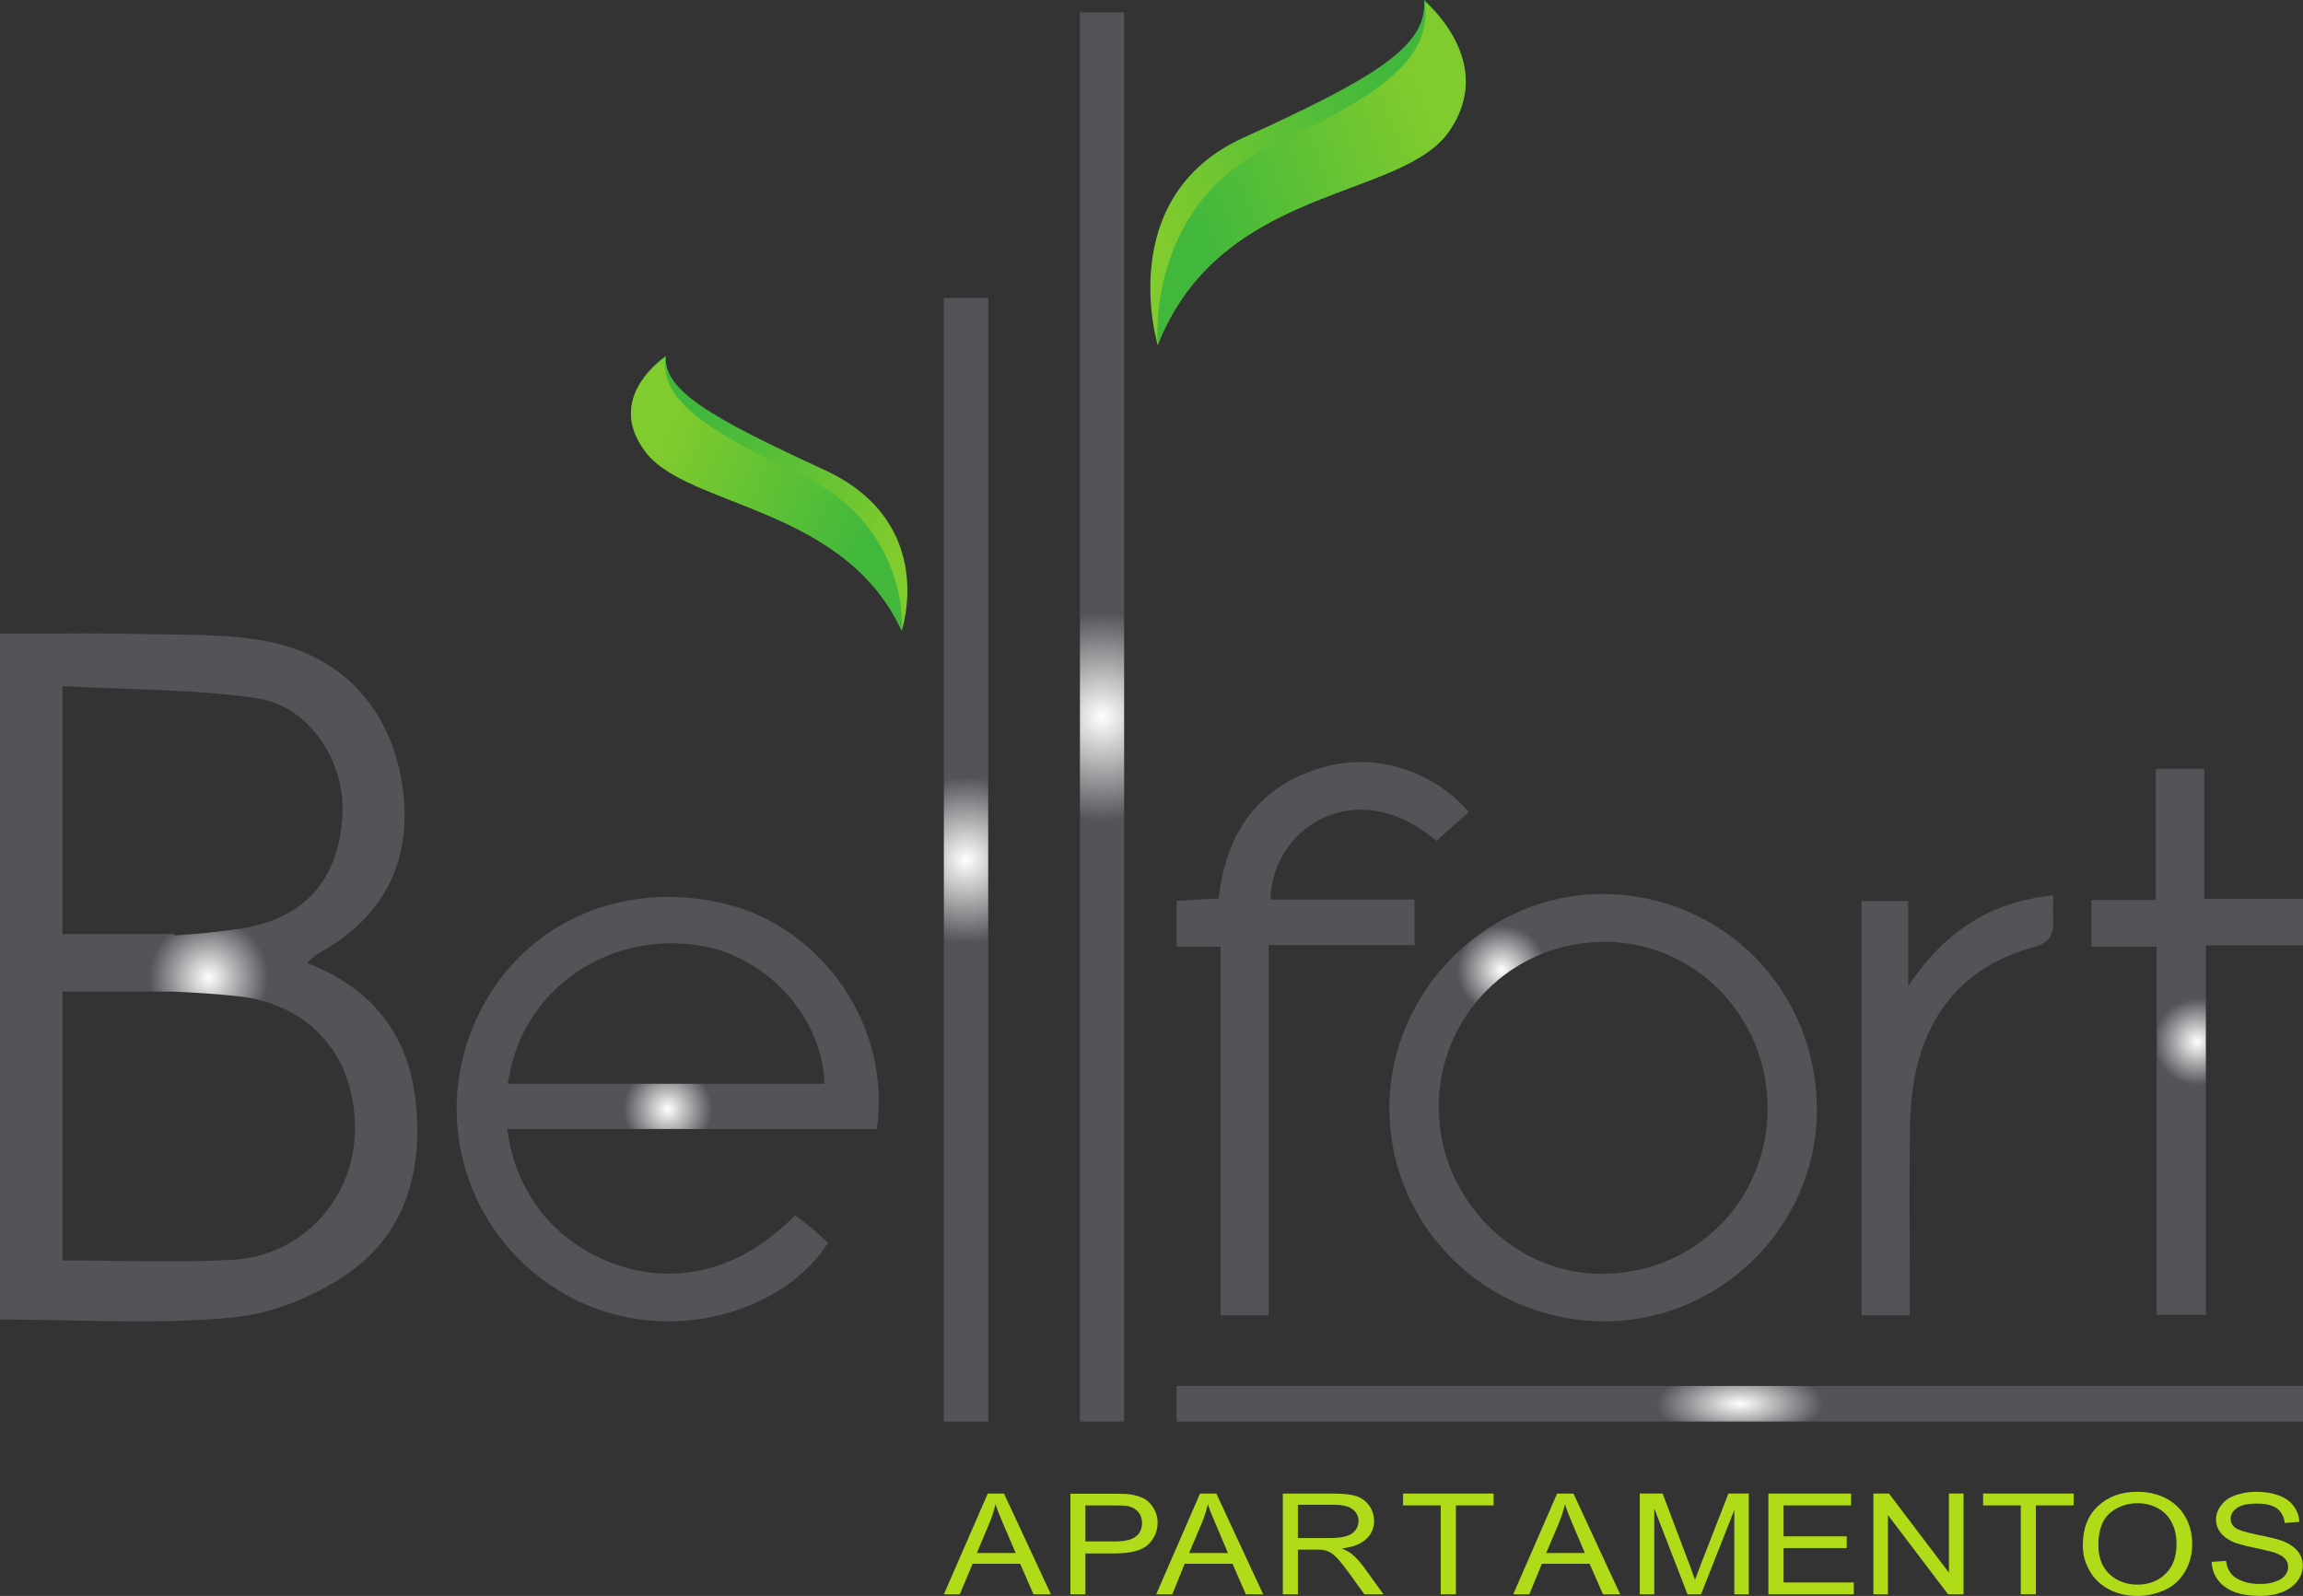<?xml version="1.0" encoding="UTF-8" standalone="no"?>
<!-- Created with Inkscape (http://www.inkscape.org/) -->

<svg
   width="176.722mm"
   height="122.498mm"
   viewBox="0 0 176.722 122.498"
   version="1.1"
   data-id="svg1"
   inkscape:version="1.3 (0e150ed6c4, 2023-07-21)"
   sodipodi:docname="drawing.svg"
   xmlns:inkscape="http://www.inkscape.org/namespaces/inkscape"
   xmlns:sodipodi="http://sodipodi.sourceforge.net/DTD/sodipodi-0.dtd"
   xmlns="http://www.w3.org/2000/svg"
   xmlns:svg="http://www.w3.org/2000/svg">
  <rect x="0" y="0" width="176.722" height="122.498" fill="#333333" stroke="none"/>
  <sodipodi:namedview
     id="namedview1"
     pagecolor="#ffffff"
     bordercolor="#000000"
     borderopacity="0"
     inkscape:showpageshadow="false"
     inkscape:pageopacity="0.0"
     inkscape:pagecheckerboard="0"
     inkscape:deskcolor="#d1d1d1"
     inkscape:document-units="mm"
     inkscape:zoom="0.96033951"
     inkscape:cx="356.64471"
     inkscape:cy="421.72586"
     inkscape:window-width="2560"
     inkscape:window-height="1282"
     inkscape:window-x="1920"
     inkscape:window-y="44"
     inkscape:window-maximized="1"
     inkscape:current-layer="layer1"
     showborder="false"
     borderlayer="false"
     shape-rendering="crispEdges" />
  <defs
     id="defs1">
    <radialGradient
       fx="0"
       fy="0"
       cx="0"
       cy="0"
       r="1"
       gradientUnits="userSpaceOnUse"
       gradientTransform="matrix(30.652,0,0,12.514,144.256,113.934)"
       spreadMethod="pad"
       id="radialGradient3">
      <stop
         style="stop-opacity:1;stop-color:#ffffff"
         offset="0"
         id="stop1" />
      <stop
         style="stop-opacity:1;stop-color:#525458"
         offset="0.209"
         id="stop2" />
      <stop
         style="stop-opacity:1;stop-color:#525458"
         offset="1"
         id="stop3" />
    </radialGradient>
    <radialGradient
       fx="0"
       fy="0"
       cx="0"
       cy="0"
       r="1"
       gradientUnits="userSpaceOnUse"
       gradientTransform="matrix(21.834,0,0,21.834,26.764,81.206)"
       spreadMethod="pad"
       id="radialGradient6">
      <stop
         style="stop-opacity:1;stop-color:#ffffff"
         offset="0"
         id="stop4" />
      <stop
         style="stop-opacity:1;stop-color:#525458"
         offset="0.209"
         id="stop5" />
      <stop
         style="stop-opacity:1;stop-color:#525458"
         offset="1"
         id="stop6" />
    </radialGradient>
    <radialGradient
       fx="0"
       fy="0"
       cx="0"
       cy="0"
       r="1"
       gradientUnits="userSpaceOnUse"
       gradientTransform="matrix(16.245,0,0,16.245,61.992,91.318)"
       spreadMethod="pad"
       id="radialGradient9">
      <stop
         style="stop-opacity:1;stop-color:#ffffff"
         offset="0"
         id="stop7" />
      <stop
         style="stop-opacity:1;stop-color:#525458"
         offset="0.209"
         id="stop8" />
      <stop
         style="stop-opacity:1;stop-color:#525458"
         offset="1"
         id="stop9" />
    </radialGradient>
    <radialGradient
       fx="0"
       fy="0"
       cx="0"
       cy="0"
       r="1"
       gradientUnits="userSpaceOnUse"
       gradientTransform="matrix(16.401,0,0,16.401,126.009,80.65)"
       spreadMethod="pad"
       id="radialGradient12">
      <stop
         style="stop-opacity:1;stop-color:#ffffff"
         offset="0"
         id="stop10" />
      <stop
         style="stop-opacity:1;stop-color:#525458"
         offset="0.209"
         id="stop11" />
      <stop
         style="stop-opacity:1;stop-color:#525458"
         offset="1"
         id="stop12" />
    </radialGradient>
    <radialGradient
       fx="0"
       fy="0"
       cx="0"
       cy="0"
       r="1"
       gradientUnits="userSpaceOnUse"
       gradientTransform="matrix(16.98,0,0,16.98,112.255,85.908)"
       spreadMethod="pad"
       id="radialGradient15">
      <stop
         style="stop-opacity:1;stop-color:#ffffff"
         offset="0"
         id="stop13" />
      <stop
         style="stop-opacity:1;stop-color:#525458"
         offset="0.209"
         id="stop14" />
      <stop
         style="stop-opacity:1;stop-color:#525458"
         offset="1"
         id="stop15" />
    </radialGradient>
    <radialGradient
       fx="0"
       fy="0"
       cx="0"
       cy="0"
       r="1"
       gradientUnits="userSpaceOnUse"
       gradientTransform="matrix(15.889,0,0,15.889,179.359,86.15)"
       spreadMethod="pad"
       id="radialGradient18">
      <stop
         style="stop-opacity:1;stop-color:#ffffff"
         offset="0"
         id="stop16" />
      <stop
         style="stop-opacity:1;stop-color:#525458"
         offset="0.209"
         id="stop17" />
      <stop
         style="stop-opacity:1;stop-color:#525458"
         offset="1"
         id="stop18" />
    </radialGradient>
    <radialGradient
       fx="0"
       fy="0"
       cx="0"
       cy="0"
       r="1"
       gradientUnits="userSpaceOnUse"
       gradientTransform="matrix(12.527,0,0,12.527,160.953,91.024)"
       spreadMethod="pad"
       id="radialGradient21">
      <stop
         style="stop-opacity:1;stop-color:#ffffff"
         offset="0"
         id="stop19" />
      <stop
         style="stop-opacity:1;stop-color:#525458"
         offset="0.209"
         id="stop20" />
      <stop
         style="stop-opacity:1;stop-color:#525458"
         offset="1"
         id="stop21" />
    </radialGradient>
    <clipPath
       clipPathUnits="userSpaceOnUse"
       id="clipPath23">
      <path
         d="M 0,597.105 H 800.098 V 0 H 0 Z"
         transform="translate(-362.057,-147.027)"
         id="path23" />
    </clipPath>
    <clipPath
       clipPathUnits="userSpaceOnUse"
       id="clipPath25">
      <path
         d="M 0,597.105 H 800.098 V 0 H 0 Z"
         transform="translate(-385.669,-149.548)"
         id="path25" />
    </clipPath>
    <clipPath
       clipPathUnits="userSpaceOnUse"
       id="clipPath27">
      <path
         d="M 0,597.105 H 800.098 V 0 H 0 Z"
         transform="translate(-408.237,-147.027)"
         id="path27" />
    </clipPath>
    <clipPath
       clipPathUnits="userSpaceOnUse"
       id="clipPath29">
      <path
         d="M 0,597.105 H 800.098 V 0 H 0 Z"
         transform="translate(-431.893,-150.285)"
         id="path29" />
    </clipPath>
    <clipPath
       clipPathUnits="userSpaceOnUse"
       id="clipPath31">
      <path
         d="M 0,597.105 H 800.098 V 0 H 0 Z"
         transform="translate(-462.958,-138.036)"
         id="path31" />
    </clipPath>
    <clipPath
       clipPathUnits="userSpaceOnUse"
       id="clipPath33">
      <path
         d="M 0,597.105 H 800.098 V 0 H 0 Z"
         transform="translate(-485.894,-147.027)"
         id="path33" />
    </clipPath>
    <clipPath
       clipPathUnits="userSpaceOnUse"
       id="clipPath35">
      <path
         d="M 0,597.105 H 800.098 V 0 H 0 Z"
         transform="translate(-506.262,-138.036)"
         id="path35" />
    </clipPath>
    <clipPath
       clipPathUnits="userSpaceOnUse"
       id="clipPath37">
      <path
         d="M 0,597.105 H 800.098 V 0 H 0 Z"
         transform="translate(-534.234,-138.036)"
         id="path37" />
    </clipPath>
    <clipPath
       clipPathUnits="userSpaceOnUse"
       id="clipPath39">
      <path
         d="M 0,597.105 H 800.098 V 0 H 0 Z"
         transform="translate(-557.073,-138.036)"
         id="path39" />
    </clipPath>
    <clipPath
       clipPathUnits="userSpaceOnUse"
       id="clipPath41">
      <path
         d="M 0,597.105 H 800.098 V 0 H 0 Z"
         transform="translate(-589.135,-138.036)"
         id="path41" />
    </clipPath>
    <clipPath
       clipPathUnits="userSpaceOnUse"
       id="clipPath43">
      <path
         d="M 0,597.105 H 800.098 V 0 H 0 Z"
         transform="translate(-606.007,-148.678)"
         id="path43" />
    </clipPath>
    <clipPath
       clipPathUnits="userSpaceOnUse"
       id="clipPath45">
      <path
         d="M 0,597.105 H 800.098 V 0 H 0 Z"
         transform="translate(-630.654,-145.106)"
         id="path45" />
    </clipPath>
    <linearGradient
       x1="0"
       y1="0"
       x2="1"
       y2="0"
       gradientUnits="userSpaceOnUse"
       gradientTransform="matrix(29.079,-11.364,-16.853,-32.494,95.774,25.33)"
       spreadMethod="pad"
       id="linearGradient48">
      <stop
         style="stop-opacity:1;stop-color:#80cb2d"
         offset="0"
         id="stop45" />
      <stop
         style="stop-opacity:1;stop-color:#80cb2d"
         offset="0.137"
         id="stop46" />
      <stop
         style="stop-opacity:1;stop-color:#41b83c"
         offset="0.801"
         id="stop47" />
      <stop
         style="stop-opacity:1;stop-color:#41b83c"
         offset="1"
         id="stop48" />
    </linearGradient>
    <linearGradient
       x1="0"
       y1="0"
       x2="1"
       y2="0"
       gradientUnits="userSpaceOnUse"
       gradientTransform="matrix(-29.249,5.949,11.503,31.637,125.242,16.847)"
       spreadMethod="pad"
       id="linearGradient52">
      <stop
         style="stop-opacity:1;stop-color:#80cb2d"
         offset="0"
         id="stop49" />
      <stop
         style="stop-opacity:1;stop-color:#80cb2d"
         offset="0.137"
         id="stop50" />
      <stop
         style="stop-opacity:1;stop-color:#41b83c"
         offset="0.801"
         id="stop51" />
      <stop
         style="stop-opacity:1;stop-color:#41b83c"
         offset="1"
         id="stop52" />
    </linearGradient>
    <linearGradient
       x1="0"
       y1="0"
       x2="1"
       y2="0"
       gradientUnits="userSpaceOnUse"
       gradientTransform="matrix(-25.385,-10.308,14.204,-23.247,83.108,49.399)"
       spreadMethod="pad"
       id="linearGradient56">
      <stop
         style="stop-opacity:1;stop-color:#80cb2d"
         offset="0"
         id="stop53" />
      <stop
         style="stop-opacity:1;stop-color:#80cb2d"
         offset="0.137"
         id="stop54" />
      <stop
         style="stop-opacity:1;stop-color:#41b83c"
         offset="0.801"
         id="stop55" />
      <stop
         style="stop-opacity:1;stop-color:#41b83c"
         offset="1"
         id="stop56" />
    </linearGradient>
    <linearGradient
       x1="0"
       y1="0"
       x2="1"
       y2="0"
       gradientUnits="userSpaceOnUse"
       gradientTransform="matrix(25.458,6.268,-9.57,22.935,57.43,41.293)"
       spreadMethod="pad"
       id="linearGradient60">
      <stop
         style="stop-opacity:1;stop-color:#80cb2d"
         offset="0"
         id="stop57" />
      <stop
         style="stop-opacity:1;stop-color:#80cb2d"
         offset="0.137"
         id="stop58" />
      <stop
         style="stop-opacity:1;stop-color:#41b83c"
         offset="0.801"
         id="stop59" />
      <stop
         style="stop-opacity:1;stop-color:#41b83c"
         offset="1"
         id="stop60" />
    </linearGradient>
    <radialGradient
       fx="0"
       fy="0"
       cx="0"
       cy="0"
       r="1"
       gradientUnits="userSpaceOnUse"
       gradientTransform="matrix(30.516,0,0,30.516,84.882,72.178)"
       spreadMethod="pad"
       id="radialGradient63">
      <stop
         style="stop-opacity:1;stop-color:#ffffff"
         offset="0"
         id="stop61" />
      <stop
         style="stop-opacity:1;stop-color:#525458"
         offset="0.209"
         id="stop62" />
      <stop
         style="stop-opacity:1;stop-color:#525458"
         offset="1"
         id="stop63" />
    </radialGradient>
    <radialGradient
       fx="0"
       fy="0"
       cx="0"
       cy="0"
       r="1"
       gradientUnits="userSpaceOnUse"
       gradientTransform="matrix(38.262,0,0,38.262,95.319,61.216)"
       spreadMethod="pad"
       id="radialGradient66">
      <stop
         style="stop-opacity:1;stop-color:#ffffff"
         offset="0"
         id="stop64" />
      <stop
         style="stop-opacity:1;stop-color:#525458"
         offset="0.209"
         id="stop65" />
      <stop
         style="stop-opacity:1;stop-color:#525458"
         offset="1"
         id="stop66" />
    </radialGradient>
  </defs>
  <g
     inkscape:label="Layer 1"
     inkscape:groupmode="layer"
     id="layer1"
     transform="translate(-10.753,-6.185)">
    <g
       id="g1">
      <path
         id="path3"
         d="m 187.476,115.3 h -86.439 v -2.733 h 86.439 z"
         style="fill:url(#radialGradient3);fill-rule:evenodd;stroke:none;stroke-width:0.353" />
      <path
         id="path6"
         d="m 10.753,54.827 v 52.642 c 6.172,0 12.063,0.402 17.856,-0.159 v 0 c 3.151,-0.307 6.535,-1.705 9.111,-3.574 v 0 c 4.265,-3.103 5.496,-7.885 4.919,-13.095 v 0 c -0.58,-5.195 -3.442,-8.631 -8.338,-10.548 v 0 c 0.429,-0.355 0.628,-0.588 0.871,-0.715 v 0 c 4.811,-2.616 7.085,-6.763 6.553,-12.095 v 0 C 41.091,60.965 37.249,56.591 31.345,55.431 v 0 c -3.161,-0.619 -6.487,-0.503 -9.733,-0.582 v 0 c -1.428,-0.036 -2.857,-0.047 -4.29,-0.047 v 0 c -2.179,0 -4.365,0.025 -6.568,0.025 m 4.784,4.02 c 5.044,0.281 10.035,0.223 14.92,0.932 v 0 c 4.043,0.588 6.797,4.866 6.572,8.96 v 0 c -0.273,4.999 -2.923,7.98 -7.85,8.726 v 0 c -1.684,0.254 -3.379,0.424 -5.076,0.519 v 0 -0.106 h -8.565 z m 0,44.084 V 82.3 h 8.565 c 1.636,0.074 3.267,0.175 4.888,0.349 v 0 c 5.644,0.609 9.102,4.708 8.997,10.374 v 0 c -0.096,5.184 -4.043,9.548 -9.352,9.855 v 0 c -1.674,0.095 -3.352,0.124 -5.041,0.124 v 0 c -2.646,0 -5.321,-0.071 -8.057,-0.071"
         style="fill:url(#radialGradient6);stroke:none;stroke-width:0.353" />
      <path
         id="path9"
         d="m 46.831,85.551 c -2.931,7.911 0.53,16.591 8.004,20.361 v 0 c 7.303,3.675 16.098,0.985 19.455,-4.326 v 0 c -0.368,-0.339 -0.746,-0.715 -1.151,-1.054 v 0 c -0.448,-0.376 -0.921,-0.72 -1.369,-1.064 v 0 c -6.257,6.333 -13.117,4.972 -17.244,1.922 v 0 C 51.771,99.356 50.085,96.222 49.677,92.843 v 0 h 4.167 5.253 18.941 c 1.126,-7.763 -4.061,-15.41 -11.575,-17.268 v 0 c -1.498,-0.369 -2.984,-0.547 -4.429,-0.547 v 0 c -6.812,-3.5e-4 -12.757,3.953 -15.204,10.523 m 3.842,0.44 c 2.338,-5.343 8.219,-8.314 14.173,-7.154 v 0 c 4.935,0.953 9.066,5.592 9.169,10.533 v 0 H 59.098 53.845 49.72 c 0.167,-1.144 0.476,-2.278 0.953,-3.379"
         style="fill:url(#radialGradient9);stroke:none;stroke-width:0.353" />
      <path
         id="path12"
         d="m 117.368,91.175 c -0.032,9.039 7.281,16.368 16.4,16.432 v 0 c 8.896,0.064 16.33,-7.228 16.405,-16.082 v 0 c 0.077,-9.294 -7.197,-16.691 -16.439,-16.718 v 0 c -0.016,0 -0.031,0 -0.047,0 v 0 c -8.847,3.5e-4 -16.295,7.461 -16.319,16.368 m 3.786,0.09 c -0.05,-7.106 5.634,-12.809 12.759,-12.788 v 0 c 6.889,0.016 12.476,5.719 12.479,12.751 v 0 c 0.005,7.096 -5.528,12.666 -12.645,12.735 v 0 c -0.034,3.6e-4 -0.068,7.1e-4 -0.102,7.1e-4 v 0 c -6.747,-3.5e-4 -12.448,-5.781 -12.49,-12.699"
         style="fill:url(#radialGradient12);stroke:none;stroke-width:0.353" />
      <path
         id="path15"
         d="m 112.388,65.048 c -5.057,1.409 -7.538,4.994 -8.118,10.098 v 0 c -1.141,0.07 -2.213,0.128 -3.232,0.185 v 0 3.511 h 3.383 V 107.141 h 3.685 V 78.731 h 11.194 v -3.495 h -5.629 -5.427 c 0.114,-5.587 6.664,-9.727 12.733,-4.506 v 0 c 0.831,-0.73 1.66,-1.477 2.497,-2.219 v 0 c -2.128,-2.445 -5.218,-3.836 -8.339,-3.835 v 0 c -0.921,0 -1.845,0.121 -2.747,0.372"
         style="fill:url(#radialGradient15);stroke:none;stroke-width:0.353" />
      <path
         id="path18"
         d="m 176.18,65.196 v 10.066 h -4.938 v 3.58 h 5.004 v 28.261 h 3.775 V 78.741 h 7.453 v -3.569 h -7.581 v -9.976 z"
         style="fill:url(#radialGradient18);stroke:none;stroke-width:0.353" />
      <path
         id="path21"
         d="m 157.181,81.876 v -6.534 h -3.582 V 107.141 h 3.702 v -1.843 c 0.005,-4.305 -0.059,-8.62 0.026,-12.937 v 0 c 0.148,-7.159 3.36,-11.782 9.399,-13.45 v 0 c 1.258,-0.345 1.623,-0.911 1.578,-2.044 v 0 c -0.026,-0.614 -0.005,-1.234 -0.005,-1.959 v 0 c -4.798,0.487 -8.327,2.769 -11.118,6.968"
         style="fill:url(#radialGradient21);stroke:none;stroke-width:0.353" />
      <path
         id="path22"
         d="M 0,0 H 8.436 L 5.832,6.079 C 5.036,7.926 4.443,9.426 4.061,10.612 3.745,9.231 3.287,7.82 2.709,6.454 Z M -7.175,-8.991 2.372,12.923 H 5.906 L 16.099,-8.991 H 12.316 L 9.419,-2.342 H -0.923 l -2.785,-6.649 z"
         style="fill:#b0db19;fill-opacity:1;fill-rule:nonzero;stroke:none"
         transform="matrix(0.353,0,0,-0.353,85.712,125.388)"
         clip-path="url(#clipPath23)" />
      <path
         id="path24"
         d="m 0,0 h 6.439 c 2.102,0 3.618,0.346 4.503,1.051 0.916,0.676 1.367,1.696 1.367,2.927 0,0.916 -0.256,1.711 -0.766,2.372 C 11.002,6.995 10.267,7.415 9.419,7.641 8.887,7.791 7.873,7.82 6.365,7.82 H 0 Z m -3.257,-11.513 v 21.885 h 9.343 c 1.682,0 2.928,-0.029 3.768,-0.165 1.247,-0.194 2.23,-0.525 3.115,-1.02 0.796,-0.526 1.456,-1.216 1.967,-2.162 0.502,-0.87 0.765,-1.877 0.765,-2.942 0,-1.876 -0.706,-3.423 -2.026,-4.729 C 12.338,-1.951 9.899,-2.611 6.409,-2.611 H 0 v -8.902 z"
         style="fill:#b0db19;fill-opacity:1;fill-rule:nonzero;stroke:none"
         transform="matrix(0.353,0,0,-0.353,94.042,124.499)"
         clip-path="url(#clipPath25)" />
      <path
         id="path26"
         d="M 0,0 H 8.436 L 5.854,6.079 C 5.036,7.926 4.443,9.426 4.075,10.612 3.753,9.231 3.31,7.82 2.731,6.454 Z m -7.167,-8.991 9.531,21.914 h 3.55 L 16.099,-8.991 H 12.331 L 9.426,-2.342 H -0.968 l -2.695,-6.649 z"
         style="fill:#b0db19;fill-opacity:1;fill-rule:nonzero;stroke:none"
         transform="matrix(0.353,0,0,-0.353,102.003,125.388)"
         clip-path="url(#clipPath27)" />
      <path
         id="path28"
         d="m 0,0 h 7.055 c 1.508,0 2.665,0.164 3.543,0.435 0.833,0.254 1.493,0.705 1.921,1.291 0.435,0.599 0.653,1.26 0.653,1.997 0,0.989 -0.436,1.876 -1.269,2.521 -0.87,0.675 -2.228,0.99 -4.052,0.99 H 0 Z M -3.279,-12.249 V 9.665 H 7.708 c 2.214,0 3.888,-0.194 5.059,-0.569 1.163,-0.42 2.079,-1.126 2.761,-2.087 0.698,-1.005 1.029,-2.115 1.029,-3.286 0,-1.562 -0.585,-2.898 -1.711,-3.934 -1.149,-1.096 -2.912,-1.786 -5.306,-2.056 0.899,-0.39 1.538,-0.736 2.025,-1.081 0.954,-0.796 1.877,-1.756 2.732,-2.926 l 4.308,-5.975 h -4.15 l -3.295,4.578 c -0.96,1.291 -1.726,2.311 -2.371,3.018 -0.616,0.674 -1.156,1.154 -1.643,1.44 -0.489,0.301 -1.022,0.495 -1.524,0.601 -0.361,0.09 -0.976,0.09 -1.816,0.09 H 0 v -9.727 z"
         style="fill:#b0db19;fill-opacity:1;fill-rule:nonzero;stroke:none"
         transform="matrix(0.353,0,0,-0.353,110.349,124.239)"
         clip-path="url(#clipPath29)" />
      <path
         id="path30"
         d="m 0,0 v 19.333 h -8.181 v 2.581 H 11.498 V 19.333 H 3.302 V 0 Z"
         style="fill:#b0db19;fill-opacity:1;fill-rule:nonzero;stroke:none"
         transform="matrix(0.353,0,0,-0.353,121.308,128.56)"
         clip-path="url(#clipPath31)" />
      <path
         id="path32"
         d="M 0,0 H 8.413 L 5.824,6.079 C 5.036,7.926 4.451,9.426 4.083,10.612 3.76,9.231 3.31,7.82 2.747,6.454 Z M -7.16,-8.991 2.379,12.923 H 5.937 L 16.091,-8.991 H 12.354 L 9.441,-2.342 H -0.931 L -3.67,-8.991 Z"
         style="fill:#b0db19;fill-opacity:1;fill-rule:nonzero;stroke:none"
         transform="matrix(0.353,0,0,-0.353,129.399,125.388)"
         clip-path="url(#clipPath33)" />
      <path
         id="path34"
         d="M 0,0 V 21.914 H 4.961 L 10.83,6.395 c 0.511,-1.426 0.923,-2.522 1.171,-3.229 0.331,0.813 0.728,1.982 1.329,3.499 l 5.943,15.249 h 4.421 V 0 H 20.549 V 18.343 L 13.314,0 H 10.373 L 3.145,18.658 V 0 Z"
         style="fill:#b0db19;fill-opacity:1;fill-rule:nonzero;stroke:none"
         transform="matrix(0.353,0,0,-0.353,136.584,128.56)"
         clip-path="url(#clipPath35)" />
      <path
         id="path36"
         d="M 0,0 V 21.914 H 17.975 V 19.333 H 3.295 V 12.608 H 17.029 V 10.057 H 3.295 V 2.582 H 18.561 V 0 Z"
         style="fill:#b0db19;fill-opacity:1;fill-rule:nonzero;stroke:none"
         transform="matrix(0.353,0,0,-0.353,146.452,128.56)"
         clip-path="url(#clipPath37)" />
      <path
         id="path38"
         d="M 0,0 V 21.914 H 3.385 L 16.421,4.713 v 17.201 h 3.175 V 0 H 16.234 L 3.159,17.231 V 0 Z"
         style="fill:#b0db19;fill-opacity:1;fill-rule:nonzero;stroke:none"
         transform="matrix(0.353,0,0,-0.353,154.509,128.56)"
         clip-path="url(#clipPath39)" />
      <path
         id="path40"
         d="m 0,0 v 19.333 h -8.195 v 2.581 H 11.498 V 19.333 H 3.28 V 0 Z"
         style="fill:#b0db19;fill-opacity:1;fill-rule:nonzero;stroke:none"
         transform="matrix(0.353,0,0,-0.353,165.82,128.56)"
         clip-path="url(#clipPath41)" />
      <path
         id="path42"
         d="m 0,0 c 0,-2.627 0.811,-4.729 2.431,-6.259 1.607,-1.487 3.626,-2.266 6.027,-2.266 2.484,0 4.556,0.779 6.117,2.325 1.598,1.501 2.409,3.708 2.409,6.5 0,1.77 -0.331,3.332 -1.028,4.668 C 15.28,6.318 14.275,7.34 12.961,8.075 11.648,8.796 10.169,9.172 8.533,9.172 6.184,9.172 4.18,8.436 2.514,7.04 0.848,5.644 0,3.286 0,0 m -3.378,0.045 c 0,3.632 1.096,6.499 3.34,8.54 2.177,2.058 5.051,3.077 8.571,3.077 2.259,0 4.33,-0.479 6.192,-1.439 1.831,-0.977 3.235,-2.327 4.203,-4.054 0.99,-1.712 1.471,-3.693 1.471,-5.869 0,-2.222 -0.54,-4.218 -1.554,-5.974 -1.013,-1.741 -2.454,-3.093 -4.292,-3.978 -1.907,-0.87 -3.911,-1.336 -6.05,-1.336 -2.364,0 -4.436,0.481 -6.289,1.486 -1.831,0.977 -3.227,2.342 -4.166,4.068 -0.99,1.726 -1.426,3.541 -1.426,5.479"
         style="fill:#b0db19;fill-opacity:1;fill-rule:nonzero;stroke:none"
         transform="matrix(0.353,0,0,-0.353,171.772,124.806)"
         clip-path="url(#clipPath43)" />
      <path
         id="path44"
         d="m 0,0 3.114,0.209 c 0.151,-1.08 0.496,-1.996 1.044,-2.672 0.51,-0.734 1.343,-1.29 2.462,-1.695 1.155,-0.466 2.401,-0.66 3.835,-0.66 1.246,0 2.349,0.134 3.294,0.494 0.991,0.316 1.697,0.736 2.177,1.336 0.45,0.586 0.698,1.201 0.698,1.861 0,0.706 -0.225,1.307 -0.683,1.802 C 15.476,1.2 14.74,1.62 13.697,1.996 13.022,2.236 11.566,2.566 9.291,3.062 6.973,3.526 5.374,3.992 4.458,4.412 3.287,4.997 2.424,5.643 1.831,6.469 1.253,7.249 0.946,8.165 0.946,9.186 c 0,1.126 0.36,2.146 1.095,3.077 0.684,0.991 1.704,1.712 3.107,2.221 1.351,0.465 2.867,0.75 4.557,0.75 1.861,0 3.474,-0.285 4.878,-0.795 1.403,-0.509 2.483,-1.291 3.219,-2.282 0.773,-1.051 1.194,-2.176 1.261,-3.467 l -3.19,-0.24 c -0.142,1.397 -0.735,2.433 -1.688,3.182 -1.006,0.691 -2.424,1.036 -4.323,1.036 -2.011,0 -3.475,-0.329 -4.361,-0.96 -0.9,-0.645 -1.373,-1.412 -1.373,-2.327 0,-0.796 0.315,-1.441 0.953,-1.937 0.653,-0.509 2.304,-1.035 4.968,-1.576 2.658,-0.525 4.519,-0.991 5.502,-1.38 1.455,-0.616 2.499,-1.336 3.204,-2.252 0.714,-0.885 1.043,-1.922 1.043,-3.107 0,-1.155 -0.397,-2.282 -1.14,-3.287 -0.788,-1.036 -1.846,-1.817 -3.265,-2.403 -1.411,-0.57 -3.017,-0.855 -4.796,-0.855 -2.244,0 -4.128,0.285 -5.621,0.855 C 3.422,-5.975 2.251,-5.119 1.38,-3.963 0.488,-2.822 0.052,-1.472 0,0"
         style="fill:#b0db19;fill-opacity:1;fill-rule:nonzero;stroke:none"
         transform="matrix(0.353,0,0,-0.353,180.467,126.066)"
         clip-path="url(#clipPath45)" />
      <path
         id="path48"
         d="m 106.16,16.759 c -9.995,4.56 -6.569,15.902 -6.569,15.902 v 0 C 104.463,20.313 118.276,21.6 121.967,16.24 v 0 C 125.65,10.876 120.024,6.185 120.024,6.185 v 0 c 0.326,3.537 -3.871,6.021 -13.863,10.575"
         style="fill:url(#linearGradient48);stroke:none;stroke-width:0.353" />
      <path
         id="path52"
         d="m 108.559,17.257 c -9.987,4.554 -8.968,15.404 -8.968,15.404 v 0 C 104.463,20.313 118.276,21.6 121.967,16.24 v 0 c 3.683,-5.364 -1.856,-9.871 -1.856,-9.871 v 0 c 0.31,3.543 -1.554,6.328 -11.552,10.887"
         style="fill:url(#linearGradient52);stroke:none;stroke-width:0.353" />
      <path
         id="path56"
         d="m 60.313,40.901 c 3.262,4.237 15.242,4.141 19.633,13.683 v 0 c 0,0 2.828,-8.277 -5.912,-12.322 v 0 C 65.306,38.248 61.626,36.129 61.851,33.503 v 0 c 0,0 -4.795,3.161 -1.538,7.397"
         style="fill:url(#linearGradient56);stroke:none;stroke-width:0.353" />
      <path
         id="path60"
         d="m 60.313,40.901 c 3.262,4.237 15.242,4.141 19.633,13.683 v 0 c 0,0 0.741,-8.06 -7.994,-12.089 v 0 C 63.231,38.465 61.573,36.257 61.796,33.636 v 0 c 0,0 -4.74,3.029 -1.483,7.265"
         style="fill:url(#linearGradient60);stroke:none;stroke-width:0.353" />
      <path
         id="path63"
         d="m 83.181,115.301 h 3.402 V 29.055 h -3.402 z"
         style="fill:url(#radialGradient63);stroke:none;stroke-width:0.353" />
      <path
         id="path66"
         d="m 93.623,115.301 h 3.392 V 7.132 H 93.623 Z"
         style="fill:url(#radialGradient66);stroke:none;stroke-width:0.353" />
    </g>
  </g>
</svg>
